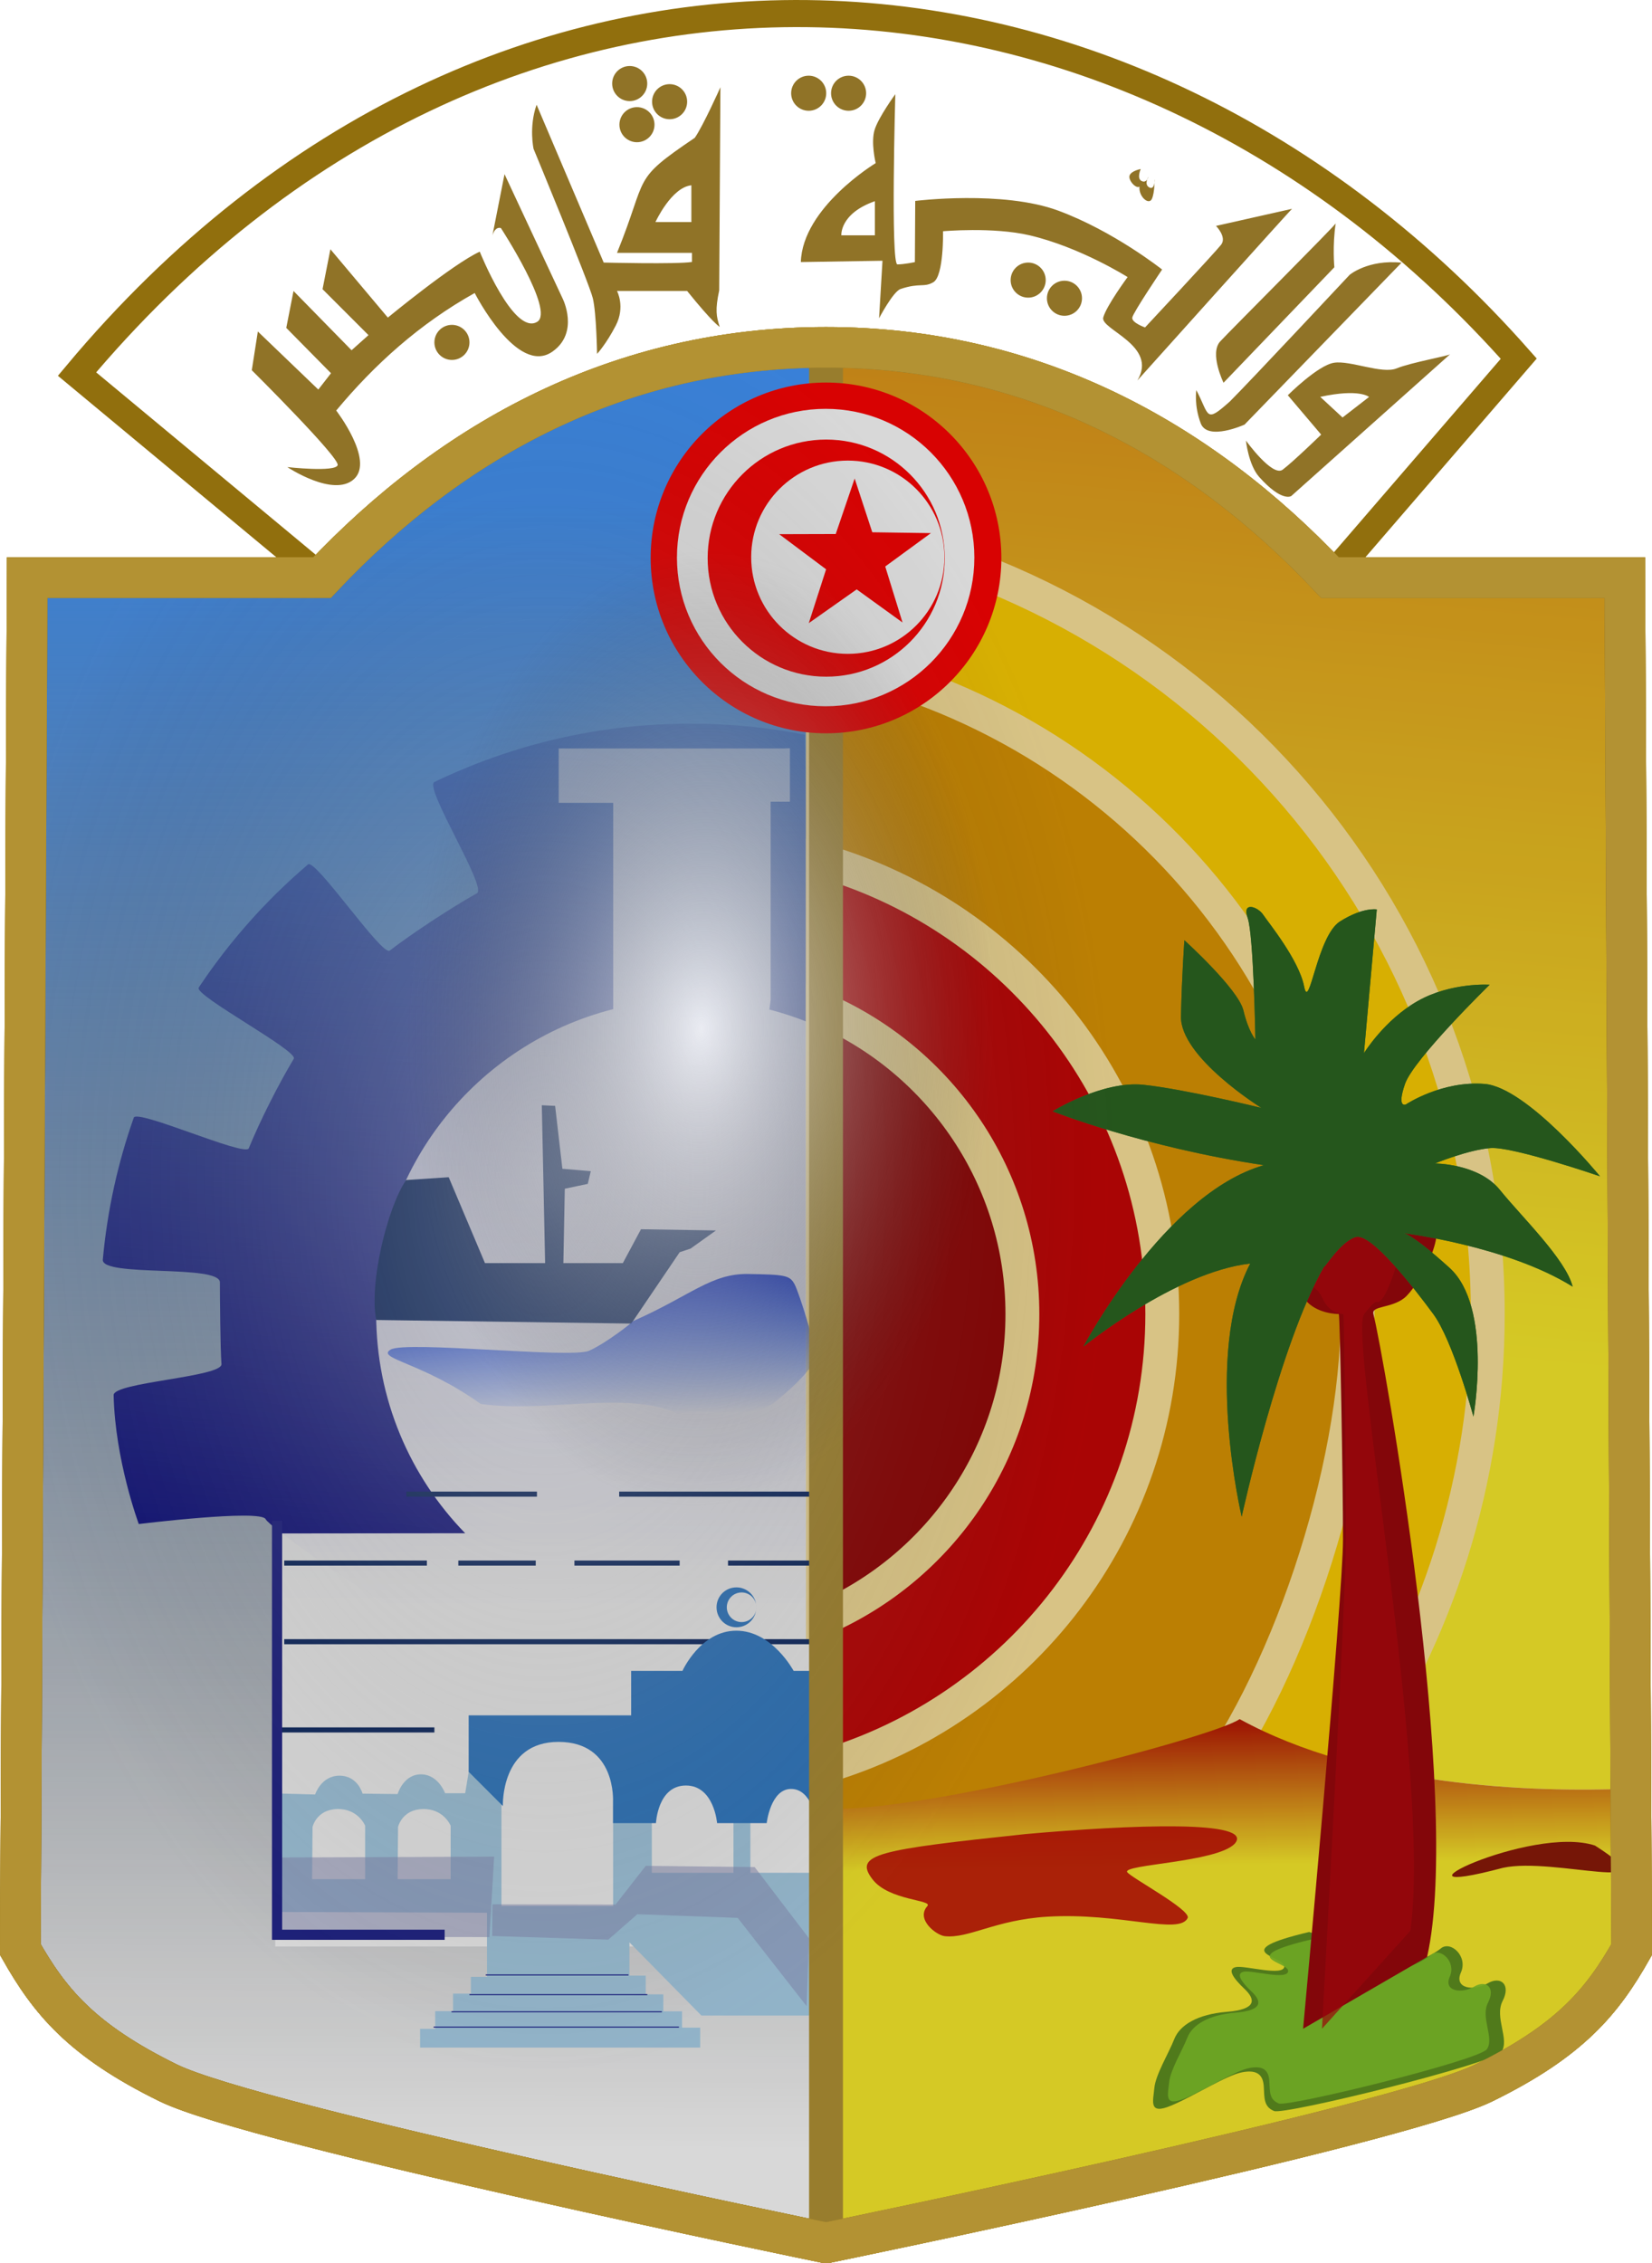 <?xml version="1.0" encoding="UTF-8" standalone="no"?>
<!-- Created with Inkscape (http://www.inkscape.org/) -->

<svg
   xmlns:dc="http://purl.org/dc/elements/1.1/"
   xmlns:cc="http://creativecommons.org/ns#"
   xmlns:rdf="http://www.w3.org/1999/02/22-rdf-syntax-ns#"
   xmlns:svg="http://www.w3.org/2000/svg"
   xmlns="http://www.w3.org/2000/svg"
   xmlns:xlink="http://www.w3.org/1999/xlink"
   xmlns:sodipodi="http://sodipodi.sourceforge.net/DTD/sodipodi-0.dtd"
   xmlns:inkscape="http://www.inkscape.org/namespaces/inkscape"
   width="487.875"
   height="668.25"
   id="svg4234"
   version="1.1"
   inkscape:version="0.47 r22583"
   sodipodi:docname="Habib.mhenni-02.svg">
  <defs
     id="defs4236">
    <linearGradient
       id="linearGradient3692">
      <stop
         id="stop3694"
         offset="0"
         style="stop-color:#ffffff;stop-opacity:0.696;" />
      <stop
         id="stop3696"
         offset="1"
         style="stop-color:#0f0f0f;stop-opacity:0.051" />
    </linearGradient>
    <linearGradient
       id="linearGradient3699"
       inkscape:collect="always">
      <stop
         id="stop3701"
         offset="0"
         style="stop-color:#ececec;stop-opacity:0.614" />
      <stop
         id="stop3703"
         offset="1"
         style="stop-color:#c9c9c9;stop-opacity:0.191" />
    </linearGradient>
    <linearGradient
       id="linearGradient3687">
      <stop
         style="stop-color:#ffffff;stop-opacity:0.696;"
         offset="0"
         id="stop3689" />
      <stop
         style="stop-color:#0f0f0f;stop-opacity:0.141;"
         offset="1"
         id="stop3691" />
    </linearGradient>
    <inkscape:perspective
       sodipodi:type="inkscape:persp3d"
       inkscape:vp_x="0 : 526.18109 : 1"
       inkscape:vp_y="0 : 1000 : 0"
       inkscape:vp_z="744.09448 : 526.18109 : 1"
       inkscape:persp3d-origin="372.04724 : 350.78739 : 1"
       id="perspective4242" />
    <inkscape:perspective
       id="perspective4129"
       inkscape:persp3d-origin="0.5 : 0.33333333 : 1"
       inkscape:vp_z="1 : 0.5 : 1"
       inkscape:vp_y="0 : 1000 : 0"
       inkscape:vp_x="0 : 0.5 : 1"
       sodipodi:type="inkscape:persp3d" />
    <filter
       color-interpolation-filters="sRGB"
       inkscape:collect="always"
       id="filter3972"
       x="-0.117"
       width="1.234"
       y="-0.474"
       height="1.947">
      <feGaussianBlur
         inkscape:collect="always"
         stdDeviation="2.22"
         id="feGaussianBlur3974" />
    </filter>
    <filter
       color-interpolation-filters="sRGB"
       inkscape:collect="always"
       id="filter4002">
      <feGaussianBlur
         inkscape:collect="always"
         stdDeviation="4.256"
         id="feGaussianBlur4004" />
    </filter>
    <filter
       color-interpolation-filters="sRGB"
       inkscape:collect="always"
       id="filter3990"
       x="-0.333"
       width="1.667"
       y="-0.038"
       height="1.076">
      <feGaussianBlur
         inkscape:collect="always"
         stdDeviation="4.11"
         id="feGaussianBlur3992" />
    </filter>
    <filter
       color-interpolation-filters="sRGB"
       inkscape:collect="always"
       id="filter3982"
       x="-0.087"
       width="1.174"
       y="-0.171"
       height="1.342">
      <feGaussianBlur
         inkscape:collect="always"
         stdDeviation="3.455"
         id="feGaussianBlur3984" />
    </filter>
    <linearGradient
       gradientTransform="translate(-16.424,113.831)"
       inkscape:collect="always"
       xlink:href="#linearGradient4087"
       id="linearGradient4093"
       x1="353.631"
       y1="620.669"
       x2="355.508"
       y2="661.372"
       gradientUnits="userSpaceOnUse" />
    <linearGradient
       id="linearGradient4087">
      <stop
         style="stop-color:#0024c8;stop-opacity:1;"
         offset="0"
         id="stop4089" />
      <stop
         style="stop-color:#004fff;stop-opacity:0"
         offset="1"
         id="stop4091" />
    </linearGradient>
    <filter
       color-interpolation-filters="sRGB"
       inkscape:collect="always"
       id="filter4099"
       x="-0.13"
       width="1.261"
       y="-0.399"
       height="1.798">
      <feGaussianBlur
         inkscape:collect="always"
         stdDeviation="6.859"
         id="feGaussianBlur4101" />
    </filter>
    <linearGradient
       gradientTransform="translate(-16.424,113.831)"
       inkscape:collect="always"
       xlink:href="#linearGradient4014"
       id="linearGradient4025"
       gradientUnits="userSpaceOnUse"
       x1="339.286"
       y1="718.868"
       x2="339.286"
       y2="233.89" />
    <linearGradient
       inkscape:collect="always"
       id="linearGradient4014">
      <stop
         style="stop-color:#ffffff;stop-opacity:1;"
         offset="0"
         id="stop4016" />
      <stop
         style="stop-color:#ffffff;stop-opacity:0;"
         offset="1"
         id="stop4018" />
    </linearGradient>
    <linearGradient
       gradientTransform="translate(-16.424,113.831)"
       inkscape:collect="always"
       xlink:href="#linearGradient3954"
       id="linearGradient3960"
       x1="504.734"
       y1="753.741"
       x2="505.393"
       y2="795.008"
       gradientUnits="userSpaceOnUse" />
    <linearGradient
       id="linearGradient3954">
      <stop
         style="stop-color:#ba1b02;stop-opacity:1;"
         offset="0"
         id="stop3956" />
      <stop
         style="stop-color:#fcee2a;stop-opacity:1;"
         offset="1"
         id="stop3958" />
    </linearGradient>
    <linearGradient
       gradientTransform="matrix(1.877,0,0,1.877,-340.85,-447.529)"
       inkscape:collect="always"
       xlink:href="#linearGradient4002"
       id="linearGradient4008"
       x1="318.38"
       y1="699.303"
       x2="341.397"
       y2="510.382"
       gradientUnits="userSpaceOnUse" />
    <linearGradient
       inkscape:collect="always"
       id="linearGradient4002">
      <stop
         style="stop-color:#000080;stop-opacity:1;"
         offset="0"
         id="stop4004" />
      <stop
         style="stop-color:#000080;stop-opacity:0;"
         offset="1"
         id="stop4006" />
    </linearGradient>
    <linearGradient
       gradientTransform="translate(-16.424,113.831)"
       inkscape:collect="always"
       xlink:href="#linearGradient3987"
       id="linearGradient3993"
       x1="255.453"
       y1="391.724"
       x2="254.138"
       y2="879.046"
       gradientUnits="userSpaceOnUse" />
    <linearGradient
       id="linearGradient3987">
      <stop
         style="stop-color:#4297ff;stop-opacity:1;"
         offset="0"
         id="stop3989" />
      <stop
         style="stop-color:#000000;stop-opacity:0;"
         offset="1"
         id="stop3991" />
    </linearGradient>
    <linearGradient
       inkscape:collect="always"
       xlink:href="#linearGradient3954"
       id="linearGradient4041"
       x1="558.562"
       y1="271.307"
       x2="512.345"
       y2="757.299"
       gradientUnits="userSpaceOnUse" />
    <linearGradient
       id="linearGradient4168">
      <stop
         style="stop-color:#990202;stop-opacity:1;"
         offset="0"
         id="stop4170" />
      <stop
         style="stop-color:#fcee2a;stop-opacity:1;"
         offset="1"
         id="stop4172" />
    </linearGradient>
    <linearGradient
       gradientTransform="translate(-16.424,113.831)"
       y2="644.162"
       x2="554.772"
       y1="-31.55"
       x1="616.969"
       gradientUnits="userSpaceOnUse"
       id="linearGradient4232"
       xlink:href="#linearGradient3954"
       inkscape:collect="always" />
    <radialGradient
       inkscape:collect="always"
       xlink:href="#linearGradient3687"
       id="radialGradient3693"
       cx="325.714"
       cy="673.591"
       fx="325.714"
       fy="673.591"
       r="243.938"
       gradientTransform="matrix(0.356,0.01,-0.016,0.58,220.923,268.034)"
       gradientUnits="userSpaceOnUse" />
    <radialGradient
       inkscape:collect="always"
       xlink:href="#linearGradient3699"
       id="radialGradient3697"
       gradientUnits="userSpaceOnUse"
       gradientTransform="matrix(0.276,-0.014,0.021,0.421,221.774,382.955)"
       cx="325.714"
       cy="673.591"
       fx="325.714"
       fy="673.591"
       r="243.938" />
    <radialGradient
       inkscape:collect="always"
       xlink:href="#linearGradient3692"
       id="radialGradient3690"
       gradientUnits="userSpaceOnUse"
       gradientTransform="matrix(0.689,0.002,-0.003,1.081,103.444,-66.761)"
       cx="259.512"
       cy="714.673"
       fx="259.512"
       fy="714.673"
       r="243.938" />
    <inkscape:perspective
       id="perspective3000"
       inkscape:persp3d-origin="0.5 : 0.33333333 : 1"
       inkscape:vp_z="1 : 0.5 : 1"
       inkscape:vp_y="0 : 1000 : 0"
       inkscape:vp_x="0 : 0.5 : 1"
       sodipodi:type="inkscape:persp3d" />
    <inkscape:perspective
       id="perspective2990"
       inkscape:persp3d-origin="0.5 : 0.33333333 : 1"
       inkscape:vp_z="1 : 0.5 : 1"
       inkscape:vp_y="0 : 1000 : 0"
       inkscape:vp_x="0 : 0.5 : 1"
       sodipodi:type="inkscape:persp3d" />
    <inkscape:perspective
       id="perspective3834"
       inkscape:persp3d-origin="0.5 : 0.33333333 : 1"
       inkscape:vp_z="1 : 0.5 : 1"
       inkscape:vp_y="0 : 1000 : 0"
       inkscape:vp_x="0 : 0.5 : 1"
       sodipodi:type="inkscape:persp3d" />
    <inkscape:perspective
       id="perspective3834-8"
       inkscape:persp3d-origin="0.5 : 0.33333333 : 1"
       inkscape:vp_z="1 : 0.5 : 1"
       inkscape:vp_y="0 : 1000 : 0"
       inkscape:vp_x="0 : 0.5 : 1"
       sodipodi:type="inkscape:persp3d" />
    <inkscape:perspective
       id="perspective3834-0"
       inkscape:persp3d-origin="0.5 : 0.33333333 : 1"
       inkscape:vp_z="1 : 0.5 : 1"
       inkscape:vp_y="0 : 1000 : 0"
       inkscape:vp_x="0 : 0.5 : 1"
       sodipodi:type="inkscape:persp3d" />
    <inkscape:perspective
       id="perspective3834-1"
       inkscape:persp3d-origin="0.5 : 0.33333333 : 1"
       inkscape:vp_z="1 : 0.5 : 1"
       inkscape:vp_y="0 : 1000 : 0"
       inkscape:vp_x="0 : 0.5 : 1"
       sodipodi:type="inkscape:persp3d" />
    <inkscape:perspective
       id="perspective3834-80"
       inkscape:persp3d-origin="0.5 : 0.33333333 : 1"
       inkscape:vp_z="1 : 0.5 : 1"
       inkscape:vp_y="0 : 1000 : 0"
       inkscape:vp_x="0 : 0.5 : 1"
       sodipodi:type="inkscape:persp3d" />
    <inkscape:perspective
       id="perspective3834-4"
       inkscape:persp3d-origin="0.5 : 0.33333333 : 1"
       inkscape:vp_z="1 : 0.5 : 1"
       inkscape:vp_y="0 : 1000 : 0"
       inkscape:vp_x="0 : 0.5 : 1"
       sodipodi:type="inkscape:persp3d" />
    <filter
       inkscape:collect="always"
       id="filter3929">
      <feGaussianBlur
         inkscape:collect="always"
         stdDeviation="1.405"
         id="feGaussianBlur3931" />
    </filter>
  </defs>
  <sodipodi:namedview
     id="base"
     pagecolor="#ffffff"
     bordercolor="#666666"
     borderopacity="1.0"
     inkscape:pageopacity="1"
     inkscape:pageshadow="2"
     inkscape:zoom="0.24748737"
     inkscape:cx="-157.22181"
     inkscape:cy="369.41122"
     inkscape:document-units="px"
     inkscape:current-layer="layer1"
     showgrid="false"
     inkscape:window-width="1024"
     inkscape:window-height="693"
     inkscape:window-x="0"
     inkscape:window-y="24"
     inkscape:window-maximized="1" />
  <g
     inkscape:label="Calque 1"
     inkscape:groupmode="layer"
     id="layer1"
     transform="translate(-118.92,-358.237)"
     style="display:inline">
    <path
       sodipodi:nodetypes="ccccscscccc"
       d="m 362.857,460.8 c -60.637,0 -110.308,27.062 -148.844,68 l -87.062,0 -2.031,405.062 c 8.586,15.152 17.96,26.779 43.719,39.406 25.759,12.627 194.219,47.219 194.219,47.219 2.3e-4,0 168.46,-34.592 194.219,-47.219 25.759,-12.627 35.132,-24.254 43.719,-39.406 l -2.031,-405.062 -87.062,0 c -38.535,-40.938 -88.207,-68 -148.844,-68 z"
       style="fill:#ffffff;stroke:#b39233;stroke-width:12;stroke-linecap:butt;stroke-linejoin:miter;stroke-miterlimit:4;stroke-opacity:1;stroke-dasharray:none;display:inline"
       id="path2911" />
    <path
       sodipodi:nodetypes="cc"
       id="path2909"
       d="m 214.027,528.787 -72.362,-60.104 c 122.975,-146.97 310.23,-135.324 425.779,-4.546 l -55.747,64.65"
       style="fill:#ffffff;stroke:#916f0d;stroke-width:8;stroke-linecap:butt;stroke-linejoin:miter;stroke-opacity:1;display:inline" />
    <path
       style="fill:url(#linearGradient4232);fill-opacity:1;stroke:none;display:inline"
       d="m 362.138,460.8 0.719,1.312 0,430.156 c 28.571,1.429 114.656,-21.08 122.156,-26.438 36.5,20.016 86.014,21.699 115.531,20.531 l -1.781,-357.562 -87.062,0 c -38.535,-40.938 -88.207,-68 -148.844,-68 -0.241,0 -0.478,-8.5e-4 -0.719,0 z"
       id="path3879" />
    <path
       sodipodi:nodetypes="ccccscscccc"
       d="m 362.857,460.8 c -60.637,0 -110.308,27.062 -148.844,68 l -87.062,0 -2.031,405.062 c 8.586,15.152 17.96,26.779 43.719,39.406 25.759,12.627 194.219,47.219 194.219,47.219 2.3e-4,0 168.46,-34.592 194.219,-47.219 25.759,-12.627 35.132,-24.254 43.719,-39.406 l -2.031,-405.062 -87.062,0 c -38.535,-40.938 -88.207,-68 -148.844,-68 z"
       style="fill:none;stroke:#b39233;stroke-width:12;stroke-linecap:butt;stroke-linejoin:miter;stroke-miterlimit:4;stroke-opacity:1;stroke-dasharray:none;display:inline"
       id="path3968" />
    <path
       style="fill:url(#linearGradient3993);fill-opacity:1;stroke:none;display:inline"
       d="m 362.857,460.8 c -60.637,0 -110.308,27.062 -148.844,68 l -87.062,0 -2.031,405.062 c 8.586,15.152 17.96,26.779 43.719,39.406 25.759,12.627 194.219,47.219 194.219,47.219 l 0,-559.688 z"
       id="path3974" />
    <path
       style="fill:url(#linearGradient4008);fill-opacity:1;stroke:none;display:inline"
       d="m 361.951,882.177 c -63.385,0 -162.7,-71.386 -164.567,-75.366 -1.413,-3.014 -37.476,1.425 -37.476,1.425 0,0 -7.012,-18.797 -7.428,-38.06 -0.083,-3.822 32.145,-5.321 31.848,-9.18 -0.344,-4.474 -0.466,-19.548 -0.466,-24.111 0,-5.417 -35.061,-1.441 -34.577,-6.732 1.33,-14.556 4.45,-28.594 9.138,-41.893 0.942,-2.673 32.901,11.64 33.968,9.029 3.352,-8.204 8.78,-18.911 13.29,-26.433 1.397,-2.33 -29.575,-18.765 -28.074,-21.023 9.026,-13.575 19.904,-25.812 32.273,-36.35 2.186,-1.863 21.858,27.19 24.135,25.435 6.708,-5.168 18.331,-12.774 25.762,-16.936 3.075,-1.722 -15.758,-31.301 -12.571,-32.839 22.883,-11.042 48.547,-17.23 75.656,-17.23 11.554,0 22.845,1.124 33.77,3.269 l 5.32,306.994 z"
       id="path3999"
       sodipodi:nodetypes="cscssssssssssssscc" />
    <path
       style="fill:#fece00;fill-opacity:1;stroke:#ffe69c;stroke-width:10;stroke-opacity:1;display:inline"
       d="m 517.576,878.581 c 25.689,-37.709 40.719,-83.271 40.719,-132.344 0,-116.701 -84.93,-213.566 -196.344,-232.188 l 0,378.625 0.906,-0.406"
       id="path3909"
       sodipodi:nodetypes="csccc" />
    <path
       style="fill:#dc9401;fill-opacity:1;stroke:#ffe69c;stroke-width:10;stroke-opacity:1;display:inline"
       d="m 471.701,889.983 c 26.997,-33.707 48.156,-97.192 48.156,-143.746 0,-95.42 -67.826,-174.996 -157.906,-193.125 l 0,339.562"
       id="path3907"
       sodipodi:nodetypes="cscc" />
    <path
       style="fill:#c80303;fill-opacity:1;stroke:#ffe69c;stroke-width:10;stroke-opacity:1;display:inline"
       d="m 361.951,612.487 0,267.469 c 57.916,-16.894 100.219,-70.347 100.219,-133.719 0,-63.372 -42.303,-116.856 -100.219,-133.75 z"
       id="path3903" />
    <path
       style="fill:url(#linearGradient4025);fill-opacity:1;stroke:none;display:inline"
       d="m 352.201,579.175 -1.844,0.062 -66.438,0 0,16.062 16.094,0 0,60.906 c -40.23,10.184 -70,46.636 -70,90.031 0,25.174 10.019,47.996 26.281,64.719 l -56.094,0.062 0,121.969 162.656,0 0,-102.938 c 31.264,-14.942 52.875,-46.853 52.875,-83.812 0,-43.247 -29.574,-79.578 -69.594,-89.906 l 0.375,-2.781 0,-58.594 5.688,0 0,-15.781 z"
       id="path3995" />
    <path
       style="fill:#990202;fill-opacity:1;stroke:#ffe69c;stroke-width:10;stroke-opacity:1;display:inline"
       d="m 361.951,656.331 0,179.781 c 34.669,-15.093 58.906,-49.649 58.906,-89.875 0,-40.226 -24.237,-74.813 -58.906,-89.906 z"
       id="path3901" />
    <path
       style="fill:url(#linearGradient3960);fill-opacity:1;stroke:none;display:inline"
       d="m 485.013,865.831 c -7.5,5.357 -93.585,27.866 -122.156,26.438 l 0,128.219 c 2.3e-4,0 168.46,-34.592 194.219,-47.219 25.759,-12.627 35.132,-24.254 43.719,-39.406 l -0.25,-47.5 c -29.517,1.168 -79.031,-0.515 -115.531,-20.531 z"
       id="path3933"
       sodipodi:nodetypes="cccsccc" />
    <path
       id="path4030"
       style="fill:#0f2c68;fill-opacity:1;stroke:none;display:inline"
       d="m 278.933,684.586 3.929,0.179 2.143,18.571 8.393,0.714 -0.893,3.75 -6.786,1.429 -0.536,28.036 -5.179,-1.429 -1.071,-51.25 z m -40.094,22.088 12.594,-0.838 10.714,25.357 40.714,0 5.357,-10 22.143,0.357 -7.5,5.357 -3.214,1.071 -14.286,21.071 -75.332,-1.063 c -2.143,-10.893 3.273,-33.099 8.809,-41.313 z"
       sodipodi:nodetypes="cccccccccccccccccccc" />
    <path
       style="fill:none;stroke:#0f2c68;stroke-width:1.5;stroke-linecap:butt;stroke-linejoin:miter;stroke-opacity:1;display:inline"
       d="m 333.92,819.764 28.942,0 m -74.299,0 31.071,0 m -65.357,0 22.857,0 m -74.272,0 42.129,0"
       id="path4035"
       sodipodi:nodetypes="cccccccc" />
    <path
       style="fill:#abd3ec;fill-opacity:1;stroke:none"
       d="m 262.74,899.266 0,42.679 -4.758,0 0,4.944 -5.268,0 0,5.179 -5.268,0 0,5.223 -4.464,0 0,5.536 82.723,0 0,-5.893 -5.357,0 0,-4.821 -5.536,0 0,-5 -5.179,0 0,-5.536 -4.821,0 0,-9.821 21.25,21.607 37.143,0 0,-42.143 -22.679,0 0,-15.536 -5,0 0,15.536 -24.107,0 0,-15.179 -11.429,0 0,25 -34.807,0 -1.389,-22.448 -1.055,0.673 z"
       id="path3917"
       sodipodi:nodetypes="cccccccccccccccccccccccccccccccccc" />
    <path
       style="fill:none;stroke:#0f2c68;stroke-width:1.5;stroke-linecap:butt;stroke-linejoin:miter;stroke-opacity:1;display:inline"
       d="m 202.862,842.979 160,0"
       id="path4037" />
    <path
       style="fill:none;stroke:#0f2c68;stroke-width:1.5;stroke-linecap:butt;stroke-linejoin:miter;stroke-opacity:1;display:inline"
       d="m 301.777,799.407 61.085,0 m -123.929,0 38.558,0"
       id="path4039"
       sodipodi:nodetypes="cccc" />
    <path
       style="fill:none;stroke:#0f2c68;stroke-width:1.5;stroke-linecap:butt;stroke-linejoin:miter;stroke-opacity:1;display:inline"
       d="m 281.049,869.034 28.598,0 m -108.565,0 46.127,0"
       id="path4041"
       sodipodi:nodetypes="cccc" />
    <path
       id="path3946"
       style="fill:#abd3ec;fill-opacity:1;stroke:none"
       d="m 236.476,897.693 -0.126,15.405 15.657,0 0,-15.784 c 0,0 -2.02,-5.051 -8.207,-4.925 -6.187,0.126 -7.324,5.303 -7.324,5.303 z m -25.254,0 -0.126,15.405 15.657,0 0,-15.784 c 0,0 -2.02,-5.051 -8.207,-4.925 -6.187,0.126 -7.324,5.303 -7.324,5.303 z m 46.647,-19.461 9.145,12.778 0,32.02 c 0,0 -66.382,-0.253 -66.382,-0.253 0,0 0,-35 0,-35 l 11.348,0.319 c 0,0 1.768,-5.556 7.197,-5.556 5.43,0 6.819,5.303 6.819,5.303 l 10.354,0.126 c 0,0 1.776,-6.16 7.324,-5.808 4.795,0.304 6.692,5.556 6.692,5.556 l 5.935,0 1.568,-9.486 z"
       sodipodi:nodetypes="ccccscccccscccccccsccsccc" />
    <path
       id="path3910"
       style="color:#000000;fill:#327fcd;fill-opacity:1;fill-rule:evenodd;stroke:none;stroke-width:3;marker:none;visibility:visible;display:inline;overflow:visible;enable-background:accumulate"
       d="m 336.406,826.938 c -3.255,0 -5.875,2.62 -5.875,5.875 0,3.255 2.62,5.906 5.875,5.906 2.949,0 5.379,-2.173 5.812,-5 -0.408,1.994 -2.167,3.469 -4.281,3.469 -2.416,0 -4.375,-1.959 -4.375,-4.375 0,-2.416 1.959,-4.375 4.375,-4.375 2.114,0 3.873,1.506 4.281,3.5 -0.427,-2.835 -2.859,-5 -5.812,-5 z m 5.812,5 c 0.058,0.285 0.094,0.573 0.094,0.875 0,-0.301 -0.05,-0.586 -0.094,-0.875 z m 0.094,0.875 c 0,0.302 -0.035,0.621 -0.094,0.906 0.045,-0.293 0.094,-0.6 0.094,-0.906 z m -84.98,48.588 10.102,10.102 c 0,0 -0.758,-18.94 16.415,-18.94 17.173,0 16.109,17.678 16.109,17.678 l 0,6.313 12.681,0 c 0,0 0.505,-11.112 8.839,-11.112 8.334,0 9.218,11.112 9.218,11.112 l 14.647,0 c 0,0 1.136,-10.102 7.197,-10.102 6.061,0 7.324,9.091 7.324,9.091 l 0,-43.942 -6.566,0 c 0,0 -6.313,-11.869 -16.92,-11.869 -10.607,0 -15.91,11.869 -15.91,11.869 l -15.152,0 0,13.132 -47.982,0 0,16.668 z"
       sodipodi:nodetypes="csscssscccsccscccscccsccscccsccccc" />
    <path
       style="fill:url(#linearGradient4093);fill-opacity:1;stroke:none;display:inline;filter:url(#filter4099)"
       d="m 305.844,748.339 c 17.018,-7.503 23.089,-14.11 33.982,-13.932 10.893,0.179 12.321,0.357 13.75,3.036 1.429,2.679 6.184,18.283 6.228,20.841 0.044,2.558 -3.907,7.195 -11.407,13.445 -7.5,6.25 -18.929,2.143 -29.286,3.929 -15.337,-6.963 -38.176,-0.136 -58.214,-2.857 -17.143,-12.321 -31.071,-13.393 -26.607,-16.071 4.464,-2.679 53.393,2.679 58.571,0.357 5.179,-2.321 12.857,-8.393 12.982,-8.747 z"
       id="path4085"
       sodipodi:nodetypes="cssssccssc" />
    <path
       style="fill:#5d8f1e;fill-opacity:1;stroke:none;display:inline"
       d="m 505.54,928.693 c -24.821,5.893 -7.143,7.143 -7.321,10.179 -0.179,3.036 -11.607,-0.357 -14.286,0.179 -2.679,0.536 -0.893,3.214 2.5,6.429 3.393,3.214 3.571,6.071 -5.179,6.786 -8.75,0.714 -13.929,3.929 -15.536,8.036 -1.607,4.107 -5.536,10.536 -5.893,14.464 -0.357,3.929 -1.786,8.036 5,5.179 6.786,-2.857 16.25,-8.929 20.893,-9.821 4.643,-0.893 6.25,0.893 6.429,4.286 0.179,3.393 0,5.893 3.036,7.143 3.036,1.25 64.643,-13.929 67.143,-17.5 2.5,-3.571 -2.143,-10.179 0.357,-15 2.5,-4.821 -0.536,-7.5 -4.464,-5.179 -3.929,2.321 -10,1.607 -7.857,-3.214 2.143,-4.821 -3.036,-9.464 -5.893,-7.143 -2.857,2.321 -7.857,4.286 -9.821,4.821 L 505.54,928.693 z"
       id="path3978"
       sodipodi:nodetypes="cssssssssssssssscc" />
    <path
       sodipodi:nodetypes="cssssssssssssssscc"
       id="path3980"
       d="m 506.045,930.925 c -22.728,5.396 -6.54,6.54 -6.704,9.32 -0.164,2.78 -10.628,-0.327 -13.081,0.164 -2.453,0.491 -0.818,2.943 2.289,5.886 3.107,2.943 3.27,5.559 -4.742,6.213 -8.012,0.654 -12.754,3.597 -14.225,7.358 -1.472,3.761 -5.069,9.647 -5.396,13.244 -0.327,3.597 -1.635,7.358 4.578,4.742 6.213,-2.616 14.879,-8.175 19.131,-8.993 4.251,-0.818 5.723,0.818 5.886,3.924 0.164,3.107 0,5.396 2.78,6.54 2.78,1.145 59.191,-12.754 61.48,-16.024 2.289,-3.27 -1.962,-9.32 0.327,-13.735 2.289,-4.415 -0.491,-6.867 -4.088,-4.742 -3.597,2.126 -9.157,1.472 -7.194,-2.943 1.962,-4.415 -2.78,-8.666 -5.396,-6.54 -2.616,2.126 -7.194,3.924 -8.993,4.415 l -26.652,-8.83 z"
       style="opacity:0.957;fill:#7fc329;fill-opacity:1;stroke:none;display:inline;filter:url(#filter3982)" />
    <path
       style="fill:#9a0509;fill-opacity:1;stroke:none;display:inline"
       d="m 540.378,936.043 c 10.468,-46.107 -12.91,-178.465 -15.865,-189.821 -0.64,-2.459 5.135,-1.636 9.063,-4.672 3.929,-3.036 13.214,-19.286 8.214,-23.571 -5,-4.286 -25.179,-22.5 -30,-19.107 -4.821,3.393 -15.714,7.679 -16.607,14.107 -0.893,6.429 -2.679,18.214 1.071,22.5 3.75,4.286 4.643,2.114 8.036,6.429 3.393,4.315 9.643,4.315 10,4.315 0.357,0 1.25,49.257 1.25,66.578 0,17.321 -11.786,144.464 -11.786,144.464 l 36.624,-21.222 z"
       id="path3986"
       sodipodi:nodetypes="cssssssssscc" />
    <path
       sodipodi:nodetypes="cssssssssscc"
       id="path3988"
       d="m 535.446,928.302 c 6.287,-46.107 -18.361,-176.021 -13.644,-182.08 4.918,-6.318 3.084,-1.636 5.443,-4.672 2.359,-3.036 7.936,-19.286 4.933,-23.571 -3.003,-4.286 -15.121,-22.5 -18.017,-19.107 -2.896,3.393 -9.438,7.679 -9.974,14.107 -0.536,6.429 -1.609,18.214 0.643,22.5 2.252,4.286 2.788,2.114 4.826,6.429 2.038,4.315 5.791,4.315 6.006,4.315 0.214,0 0.751,49.257 0.751,66.578 0,17.321 -7.078,144.464 -7.078,144.464 l 26.111,-28.962 z"
       style="opacity:0.935;fill:#b5060b;fill-opacity:0.814;stroke:none;display:inline;filter:url(#filter3990)" />
    <path
       style="fill:#378429;fill-opacity:1;stroke:none;display:inline"
       d="m 509.865,732.332 c -13.132,22.981 -24.244,73.741 -24.244,73.741 0,0 -11.407,-48.172 2.525,-74.751 -22.223,2.525 -49.245,24.496 -49.245,24.496 0,0 23.991,-45.204 53.286,-53.538 -35.608,-5.303 -62.377,-15.91 -62.377,-15.91 0,0 14.647,-9.091 26.769,-7.829 12.122,1.263 34.85,6.819 34.85,6.819 0,0 -23.991,-14.9 -23.739,-27.022 0.253,-12.122 1.01,-22.476 1.01,-22.476 0,0 15.91,14.395 17.425,20.708 1.515,6.313 3.536,8.586 3.536,8.586 0,0 -0.505,-30.81 -2.273,-35.86 -1.768,-5.051 3.03,-3.283 4.546,-1.01 1.515,2.273 10.607,13.385 12.122,21.213 1.515,7.829 3.788,-14.9 10.607,-19.193 6.819,-4.293 10.859,-3.536 10.859,-3.536 l -3.788,42.426 c 0,0 6.061,-9.849 15.91,-15.405 9.849,-5.556 21.213,-4.798 21.213,-4.798 0,0 -22.476,21.971 -25.001,29.294 -2.525,7.324 0.253,6.061 0.253,6.061 0,0 10.607,-7.071 23.234,-6.061 12.627,1.01 34.093,27.274 34.093,27.274 0,0 -25.759,-8.839 -32.325,-8.334 -6.566,0.505 -16.415,4.546 -16.415,4.546 0,0 12.879,0 19.193,7.829 6.313,7.829 19.445,20.456 21.466,28.537 -19.445,-12.122 -50.314,-15.855 -50.314,-15.855 0,0 1.953,-0.56 13.949,10.299 12.808,11.594 7.071,43.942 7.071,43.942 0,0 -6.074,-22.46 -11.869,-30.305 -5.795,-7.845 -18.435,-24.244 -22.981,-22.728 -4.546,1.515 -8.839,8.839 -9.344,8.839 z"
       id="path3994"
       sodipodi:nodetypes="ccccccscscscssssccscscscscsccscssc" />
    <path
       sodipodi:nodetypes="ccccccscscscssssccscscscscsccscssc"
       id="path3996"
       d="m 509.865,732.332 c -13.132,22.981 -24.244,73.741 -24.244,73.741 0,0 -11.407,-48.172 2.525,-74.751 -22.223,2.525 -49.245,24.496 -49.245,24.496 0,0 23.991,-45.204 53.286,-53.538 -35.608,-5.303 -62.377,-15.91 -62.377,-15.91 0,0 14.647,-9.091 26.769,-7.829 12.122,1.263 34.85,6.819 34.85,6.819 0,0 -23.991,-14.9 -23.739,-27.022 0.253,-12.122 1.01,-22.476 1.01,-22.476 0,0 15.91,14.395 17.425,20.708 1.515,6.313 3.536,8.586 3.536,8.586 0,0 -0.505,-30.81 -2.273,-35.86 -1.768,-5.051 3.03,-3.283 4.546,-1.01 1.515,2.273 10.607,13.385 12.122,21.213 1.515,7.829 3.788,-14.9 10.607,-19.193 6.819,-4.293 10.859,-3.536 10.859,-3.536 l -3.788,42.426 c 0,0 6.061,-9.849 15.91,-15.405 9.849,-5.556 21.213,-4.798 21.213,-4.798 0,0 -22.476,21.971 -25.001,29.294 -2.525,7.324 0.253,6.061 0.253,6.061 0,0 10.607,-7.071 23.234,-6.061 12.627,1.01 34.093,27.274 34.093,27.274 0,0 -25.759,-8.839 -32.325,-8.334 -6.566,0.505 -16.415,4.546 -16.415,4.546 0,0 12.879,0 19.193,7.829 6.313,7.829 19.445,20.456 21.466,28.537 -19.445,-12.122 -50.314,-15.855 -50.314,-15.855 0,0 1.953,-0.56 13.949,10.299 12.808,11.594 7.071,43.942 7.071,43.942 0,0 -6.074,-22.46 -11.869,-30.305 -5.795,-7.845 -18.435,-24.244 -22.981,-22.728 -4.546,1.515 -8.839,8.839 -9.344,8.839 z"
       style="fill:#2a641f;fill-opacity:1;stroke:none;display:inline;filter:url(#filter4002)" />
    <path
       style="opacity:1;fill:#8a1806;fill-opacity:1;stroke:none;display:inline;filter:url(#filter3972)"
       d="m 589.958,903.173 c 23.743,15.18 -12.12,3.255 -27.183,6.577 -39.093,10.375 8.297,-12.858 27.183,-6.577 z"
       id="path3962"
       sodipodi:nodetypes="ccc" />
    <path
       id="path4032"
       style="fill:none;stroke:#b39233;stroke-width:12;stroke-linecap:butt;stroke-linejoin:miter;stroke-miterlimit:4;stroke-opacity:1;stroke-dasharray:none;display:inline"
       d="m 362.857,460.8 c -60.637,0 -110.308,27.062 -148.844,68 l -87.062,0 -2.031,405.062 c 8.586,15.152 17.96,26.779 43.719,39.406 25.759,12.627 194.219,47.219 194.219,47.219 2.3e-4,0 168.46,-34.592 194.219,-47.219 25.759,-12.627 35.132,-24.254 43.719,-39.406 l -2.031,-405.062 -87.062,0 c -38.535,-40.938 -88.207,-68 -148.844,-68 z"
       sodipodi:nodetypes="ccccscscccc" />
    <path
       style="fill:none;stroke:#b39233;stroke-width:10;stroke-linecap:butt;stroke-linejoin:miter;stroke-opacity:1;display:inline"
       d="m 362.862,462.117 0,558.362"
       id="path3873" />
    <path
       sodipodi:type="arc"
       style="fill:#ff0000;fill-opacity:1;stroke:none"
       id="path4068"
       sodipodi:cx="391.07141"
       sodipodi:cy="405.57648"
       sodipodi:rx="51.785717"
       sodipodi:ry="51.785717"
       d="m 442.857,405.576 c 0,28.6 -23.185,51.786 -51.786,51.786 -28.6,0 -51.786,-23.185 -51.786,-51.786 0,-28.6 23.185,-51.786 51.786,-51.786 28.6,0 51.786,23.185 51.786,51.786 z"
       transform="translate(-28.21,117.402)" />
    <path
       transform="matrix(0.848,0,0,0.848,31.125,178.938)"
       d="m 442.857,405.576 c 0,28.6 -23.185,51.786 -51.786,51.786 -28.6,0 -51.786,-23.185 -51.786,-51.786 0,-28.6 23.185,-51.786 51.786,-51.786 28.6,0 51.786,23.185 51.786,51.786 z"
       sodipodi:ry="51.785717"
       sodipodi:rx="51.785717"
       sodipodi:cy="405.57648"
       sodipodi:cx="391.07141"
       id="path4070"
       style="fill:#ffffff;fill-opacity:1;stroke:none"
       sodipodi:type="arc" />
    <path
       sodipodi:type="arc"
       style="fill:#ff0000;fill-opacity:1;stroke:none"
       id="path4072"
       sodipodi:cx="391.07141"
       sodipodi:cy="405.57648"
       sodipodi:rx="51.785717"
       sodipodi:ry="51.785717"
       d="m 442.857,405.576 c 0,28.6 -23.185,51.786 -51.786,51.786 -28.6,0 -51.786,-23.185 -51.786,-51.786 0,-28.6 23.185,-51.786 51.786,-51.786 28.6,0 51.786,23.185 51.786,51.786 z"
       transform="matrix(0.676,0,0,0.676,98.551,248.865)" />
    <path
       transform="matrix(0.551,0,0,0.551,153.816,299.295)"
       d="m 442.857,405.576 c 0,28.6 -23.185,51.786 -51.786,51.786 -28.6,0 -51.786,-23.185 -51.786,-51.786 0,-28.6 23.185,-51.786 51.786,-51.786 28.6,0 51.786,23.185 51.786,51.786 z"
       sodipodi:ry="51.785717"
       sodipodi:rx="51.785717"
       sodipodi:cy="405.57648"
       sodipodi:cx="391.07141"
       id="path4074"
       style="fill:#ffffff;fill-opacity:1;stroke:none"
       sodipodi:type="arc" />
    <path
       sodipodi:type="star"
       style="fill:#ff0000;fill-opacity:1;stroke:none"
       id="path4076"
       sodipodi:sides="5"
       sodipodi:cx="276.42856"
       sodipodi:cy="437.71933"
       sodipodi:r1="17.946205"
       sodipodi:r2="7.0030332"
       sodipodi:arg1="0.54383245"
       sodipodi:arg2="1.1313901"
       inkscape:flatsided="false"
       inkscape:rounded="0"
       inkscape:randomized="0"
       d="m 291.786,447.005 -12.378,-2.948 -7.065,11.137 -1.021,-12.683 -12.775,-3.277 11.747,-4.891 -0.831,-13.163 8.281,9.661 12.262,-4.858 -6.629,10.861 8.409,10.161 z"
       transform="matrix(1.213,0.501,-0.501,1.213,255.471,-146.36)" />
    <path
       sodipodi:nodetypes="csccssssc"
       id="path3976"
       d="m 462.014,810.593 c 0.383,0.991 -9.379,4.644 -9.956,5.266 -0.824,0.887 14.676,1.124 17.646,3.256 3.619,2.807 -17.286,2.199 -34.316,1.135 -24.371,-1.814 -28.412,-2.318 -25.202,-5.231 2.708,-2.457 9.93,-2.34 9.012,-3.068 -1.965,-1.56 1.504,-3.368 2.828,-3.473 3.95,-0.312 8.296,1.87 16.815,2.239 12.094,0.524 21.851,-2.177 23.173,-0.123 z"
       style="opacity:0.916;fill:#bf0000;fill-opacity:1;stroke:none;display:inline;filter:url(#filter3972)"
       transform="matrix(1.796,0,0,-2.561,-360.08,3000.434)" />
    <path
       style="fill:#000080;stroke:#000080;stroke-width:0.25;stroke-linecap:butt;stroke-linejoin:miter;stroke-opacity:1"
       d="m 128.037,598.549 72.478,0"
       id="path3934"
       transform="translate(118.92,358.237)" />
    <path
       style="fill:#000080;stroke:#000080;stroke-width:0.25;stroke-linecap:butt;stroke-linejoin:miter;stroke-opacity:1"
       d="m 133.34,594.004 62.124,0"
       id="path3936"
       transform="translate(118.92,358.237)" />
    <path
       style="fill:#000080;stroke:#000080;stroke-width:0.25;stroke-linecap:butt;stroke-linejoin:miter;stroke-opacity:1"
       d="m 138.643,588.953 52.528,0"
       id="path3938"
       transform="translate(118.92,358.237)" />
    <path
       id="path3949"
       style="opacity:0.732;fill:#9197c3;fill-opacity:1;stroke:none;filter:url(#filter3929)"
       d="m 201.29,906.705 63.555,-0.253 -1.385,23.742 -62.317,-0.061 0.148,-23.428 z m 63.071,13.826 36.344,0.063 8.929,-11.429 32.143,0.357 16.071,21.071 -0.714,20 -20.357,-26.071 -29.643,-1.071 -8.571,7.5 -34.286,-1.071 0.085,-9.349 -10e-6,3e-5 z"
       sodipodi:nodetypes="ccccccccccccccccc" />
    <path
       style="fill:#000080;stroke:#000080;stroke-width:0.25;stroke-linecap:butt;stroke-linejoin:miter;stroke-opacity:1"
       d="m 143.442,583.144 42.174,0"
       id="path3940"
       transform="translate(118.92,358.237)" />
    <path
       style="fill:none;stroke:#21248e;stroke-width:3;stroke-linecap:butt;stroke-linejoin:miter;stroke-opacity:1"
       d="m 200.742,807.284 0,122.228 49.497,0"
       id="path3906" />
  </g>
  <g
     inkscape:groupmode="layer"
     id="layer3"
     inkscape:label="Texte"
     style="display:inline">
    <path
       id="path3895"
       style="fill:#907327;fill-opacity:1;fill-rule:evenodd;stroke:none"
       d="m 341.053,52.941 c 0,0 0,3.283 -1.641,2.399 -1.641,-0.884 -0.253,-3.157 -0.253,-3.157 0,0 -0.505,2.02 -2.02,1.263 -1.515,-0.758 -0.253,-3.536 -0.253,-3.536 0,0 -2.778,0.505 -3.283,1.894 -0.505,1.389 1.894,4.041 2.904,3.283 -0.253,3.03 2.778,5.556 3.662,3.662 0.884,-1.894 0.758,-5.808 0.884,-5.808 z M 138.646,101.1 c 0,2.86 -2.319,5.179 -5.179,5.179 -2.86,0 -5.179,-2.319 -5.179,-5.179 0,-2.86 2.319,-5.179 5.179,-5.179 2.86,0 5.179,2.319 5.179,5.179 z m 52.5,-76.429 c 0,2.86 -2.319,5.179 -5.179,5.179 -2.86,0 -5.179,-2.319 -5.179,-5.179 0,-2.86 2.319,-5.179 5.179,-5.179 2.86,0 5.179,2.319 5.179,5.179 z m 11.786,5.357 c 0,2.86 -2.319,5.179 -5.179,5.179 -2.86,0 -5.179,-2.319 -5.179,-5.179 0,-2.86 2.319,-5.179 5.179,-5.179 2.86,0 5.179,2.319 5.179,5.179 z m -9.643,6.786 c 0,2.86 -2.319,5.179 -5.179,5.179 -2.86,0 -5.179,-2.319 -5.179,-5.179 0,-2.86 2.319,-5.179 5.179,-5.179 2.86,0 5.179,2.319 5.179,5.179 z m 62.5,-9.286 c 0,2.86 -2.319,5.179 -5.179,5.179 -2.86,0 -5.179,-2.319 -5.179,-5.179 0,-2.86 2.319,-5.179 5.179,-5.179 2.86,0 5.179,2.319 5.179,5.179 z m -11.786,0 c 0,2.86 -2.319,5.179 -5.179,5.179 -2.86,0 -5.179,-2.319 -5.179,-5.179 0,-2.86 2.319,-5.179 5.179,-5.179 2.86,0 5.179,2.319 5.179,5.179 z m 75.536,60.536 c 0,2.86 -2.319,5.179 -5.179,5.179 -2.86,0 -5.179,-2.319 -5.179,-5.179 0,-2.86 2.319,-5.179 5.179,-5.179 2.86,0 5.179,2.319 5.179,5.179 z m -10.714,-5.357 c 0,2.86 -2.319,5.179 -5.179,5.179 -2.86,0 -5.179,-2.319 -5.179,-5.179 0,-2.86 2.319,-5.179 5.179,-5.179 2.86,0 5.179,2.319 5.179,5.179 z M 148.998,51.425 166.17,88.17 c 0,0 5.019,10.012 -3.03,15.657 -10.421,7.309 -22.95,-17.308 -22.95,-17.308 -16.332,9.117 -29.626,21.151 -40.898,34.702 0,0 11.321,14.678 5.26,20.234 -6.061,5.556 -19.698,-3.536 -19.698,-3.536 0,0 14.15,1.573 14.864,-0.57 0.714,-2.143 -25.357,-28.036 -25.357,-28.036 l 1.786,-11.429 17.857,17.143 3.75,-4.821 -13.214,-13.393 2.143,-10.893 17.143,17.5 5,-4.464 -13.571,-13.571 2.321,-11.786 16.964,20.179 c 0,0 19.286,-15.893 27.143,-19.464 0,0 9.99,24.912 16.964,20.714 5.269,-3.172 -10.714,-27.679 -10.714,-27.679 0,0 -1.607,-0.714 -2.5,2.143 l 3.566,-18.067 z m 55.18,3.283 0,10.859 -10.607,0 c 0,0 4.672,-10.228 10.607,-10.859 z m 8.576,-28.966 -0.357,60 c -1.237,5.771 -0.854,7.72 0.156,10.776 0,0 -1.799,-0.897 -9.621,-10.597 l -20.714,0 c 0,0 2.5,4.643 -0.357,10.179 -2.857,5.536 -5.536,8.393 -5.536,8.393 0,0 -0.179,-11.964 -1.25,-16.429 -1.071,-4.464 -17.5,-44.107 -17.5,-44.107 0,0 -1.429,-6.429 0.893,-13.036 l 19.821,46.607 c 0,0 21.607,0.536 26.071,-0.179 l 0,-2.679 -22.143,0 c 9.415,-23.151 3.985,-21.143 22.97,-33.979 2.399,-3.409 7.702,-15.152 7.566,-14.95 z m 45.625,33.661 0,10.089 -9.911,0 c 0,0 -0.536,-6.429 9.911,-10.089 z m 123.207,2.25 -22.476,5.051 c 0,0 3.283,3.283 1.515,5.556 -1.768,2.273 -22.463,24.422 -22.463,24.422 0,0 -4.023,-1.403 -3.77,-2.918 0.253,-1.515 8.808,-14.18 8.808,-14.18 0,0 -14.283,-11.339 -30.698,-17.4 -16.415,-6.061 -42.212,-2.859 -42.212,-2.859 l -0.105,18.065 c 0,0 -3.14,0.678 -5.161,0.678 -2.02,0 -0.617,-50.255 -0.617,-50.255 0,0 -4.798,6.566 -6.061,10.354 -1.263,3.788 0.27,9.997 0.27,9.997 0,0 -21.606,13.051 -22.111,29.213 l 24.114,-0.388 -1.01,16.989 c 0,0 4.15,-7.904 6.357,-8.648 5.684,-1.916 6.936,-0.344 9.701,-2.02 3.092,-1.874 2.839,-15.03 2.839,-15.03 0,0 14.727,-1.328 25.55,1.201 14.997,3.505 28.955,12.331 28.955,12.331 0,0 -6.183,8.377 -7.194,11.913 -1.01,3.536 16.326,8.267 10.076,18.624 0,0 45.944,-51.202 45.691,-50.697 z m 8.316,55.528 6.584,6.092 7.829,-6.061 c 0,0 -2.796,-2.556 -14.413,-0.031 z m 4.564,-51.235 c -1.01,6.566 -0.4,12.971 -0.4,12.971 l -32.725,34.093 c 0,0 -4.25,-8.678 -0.967,-12.214 3.283,-3.536 34.345,-34.598 34.093,-34.85 z m 19.445,11.617 -46.37,47.811 c 0,0 -10.908,4.944 -12.928,-0.359 -2.02,-5.303 -1.311,-9.824 -1.311,-9.824 3.975,7.524 2.515,9.945 9.936,3.326 6.313,-6.313 35.355,-37.376 35.355,-37.376 0,0 5.469,-4.589 15.318,-3.579 z m 14.389,26.991 -46.972,41.921 c 0,0 -2.775,1.87 -9.481,-5.668 -3.122,-3.51 -3.898,-10.716 -3.898,-10.716 0,0 7.829,10.859 10.859,8.586 3.03,-2.273 11.364,-10.354 11.364,-10.354 l -9.849,-11.617 c 0,0 8.839,-8.839 13.637,-9.596 4.798,-0.758 14.198,3.431 18.491,1.663 4.293,-1.768 15.596,-3.714 15.849,-4.219 z" />
  </g>
  <g
     inkscape:groupmode="layer"
     id="layer2"
     inkscape:label="Ombre"
     style="display:inline">
    <path
       transform="translate(-118.92,-358.237)"
       id="path3688"
       style="opacity:0.477;fill:url(#radialGradient3690);fill-opacity:1;stroke:#916f0d;stroke-width:12;stroke-linecap:butt;stroke-linejoin:miter;stroke-miterlimit:4;stroke-opacity:1;stroke-dasharray:none;display:inline"
       d="m 362.857,460.8 c -60.637,0 -110.308,27.062 -148.844,68 l -87.062,0 -2.031,405.062 c 8.586,15.152 17.96,26.779 43.719,39.406 25.759,12.627 194.219,47.219 194.219,47.219 2.3e-4,0 168.46,-34.592 194.219,-47.219 25.759,-12.627 35.132,-24.254 43.719,-39.406 l -2.031,-405.062 -87.062,0 c -38.535,-40.938 -88.207,-68 -148.844,-68 z"
       sodipodi:nodetypes="ccccscscccc" />
    <path
       sodipodi:nodetypes="ccccscscccc"
       d="m 362.857,460.8 c -60.637,0 -110.308,27.062 -148.844,68 l -87.062,0 -2.031,405.062 c 8.586,15.152 17.96,26.779 43.719,39.406 25.759,12.627 194.219,47.219 194.219,47.219 2.3e-4,0 168.46,-34.592 194.219,-47.219 25.759,-12.627 35.132,-24.254 43.719,-39.406 l -2.031,-405.062 -87.062,0 c -38.535,-40.938 -88.207,-68 -148.844,-68 z"
       style="fill:url(#radialGradient3693);fill-opacity:1;stroke:#b39233;stroke-width:12;stroke-linecap:butt;stroke-linejoin:miter;stroke-miterlimit:4;stroke-opacity:1;stroke-dasharray:none;display:inline"
       id="path2913"
       transform="translate(-118.92,-358.237)" />
  </g>
</svg>
